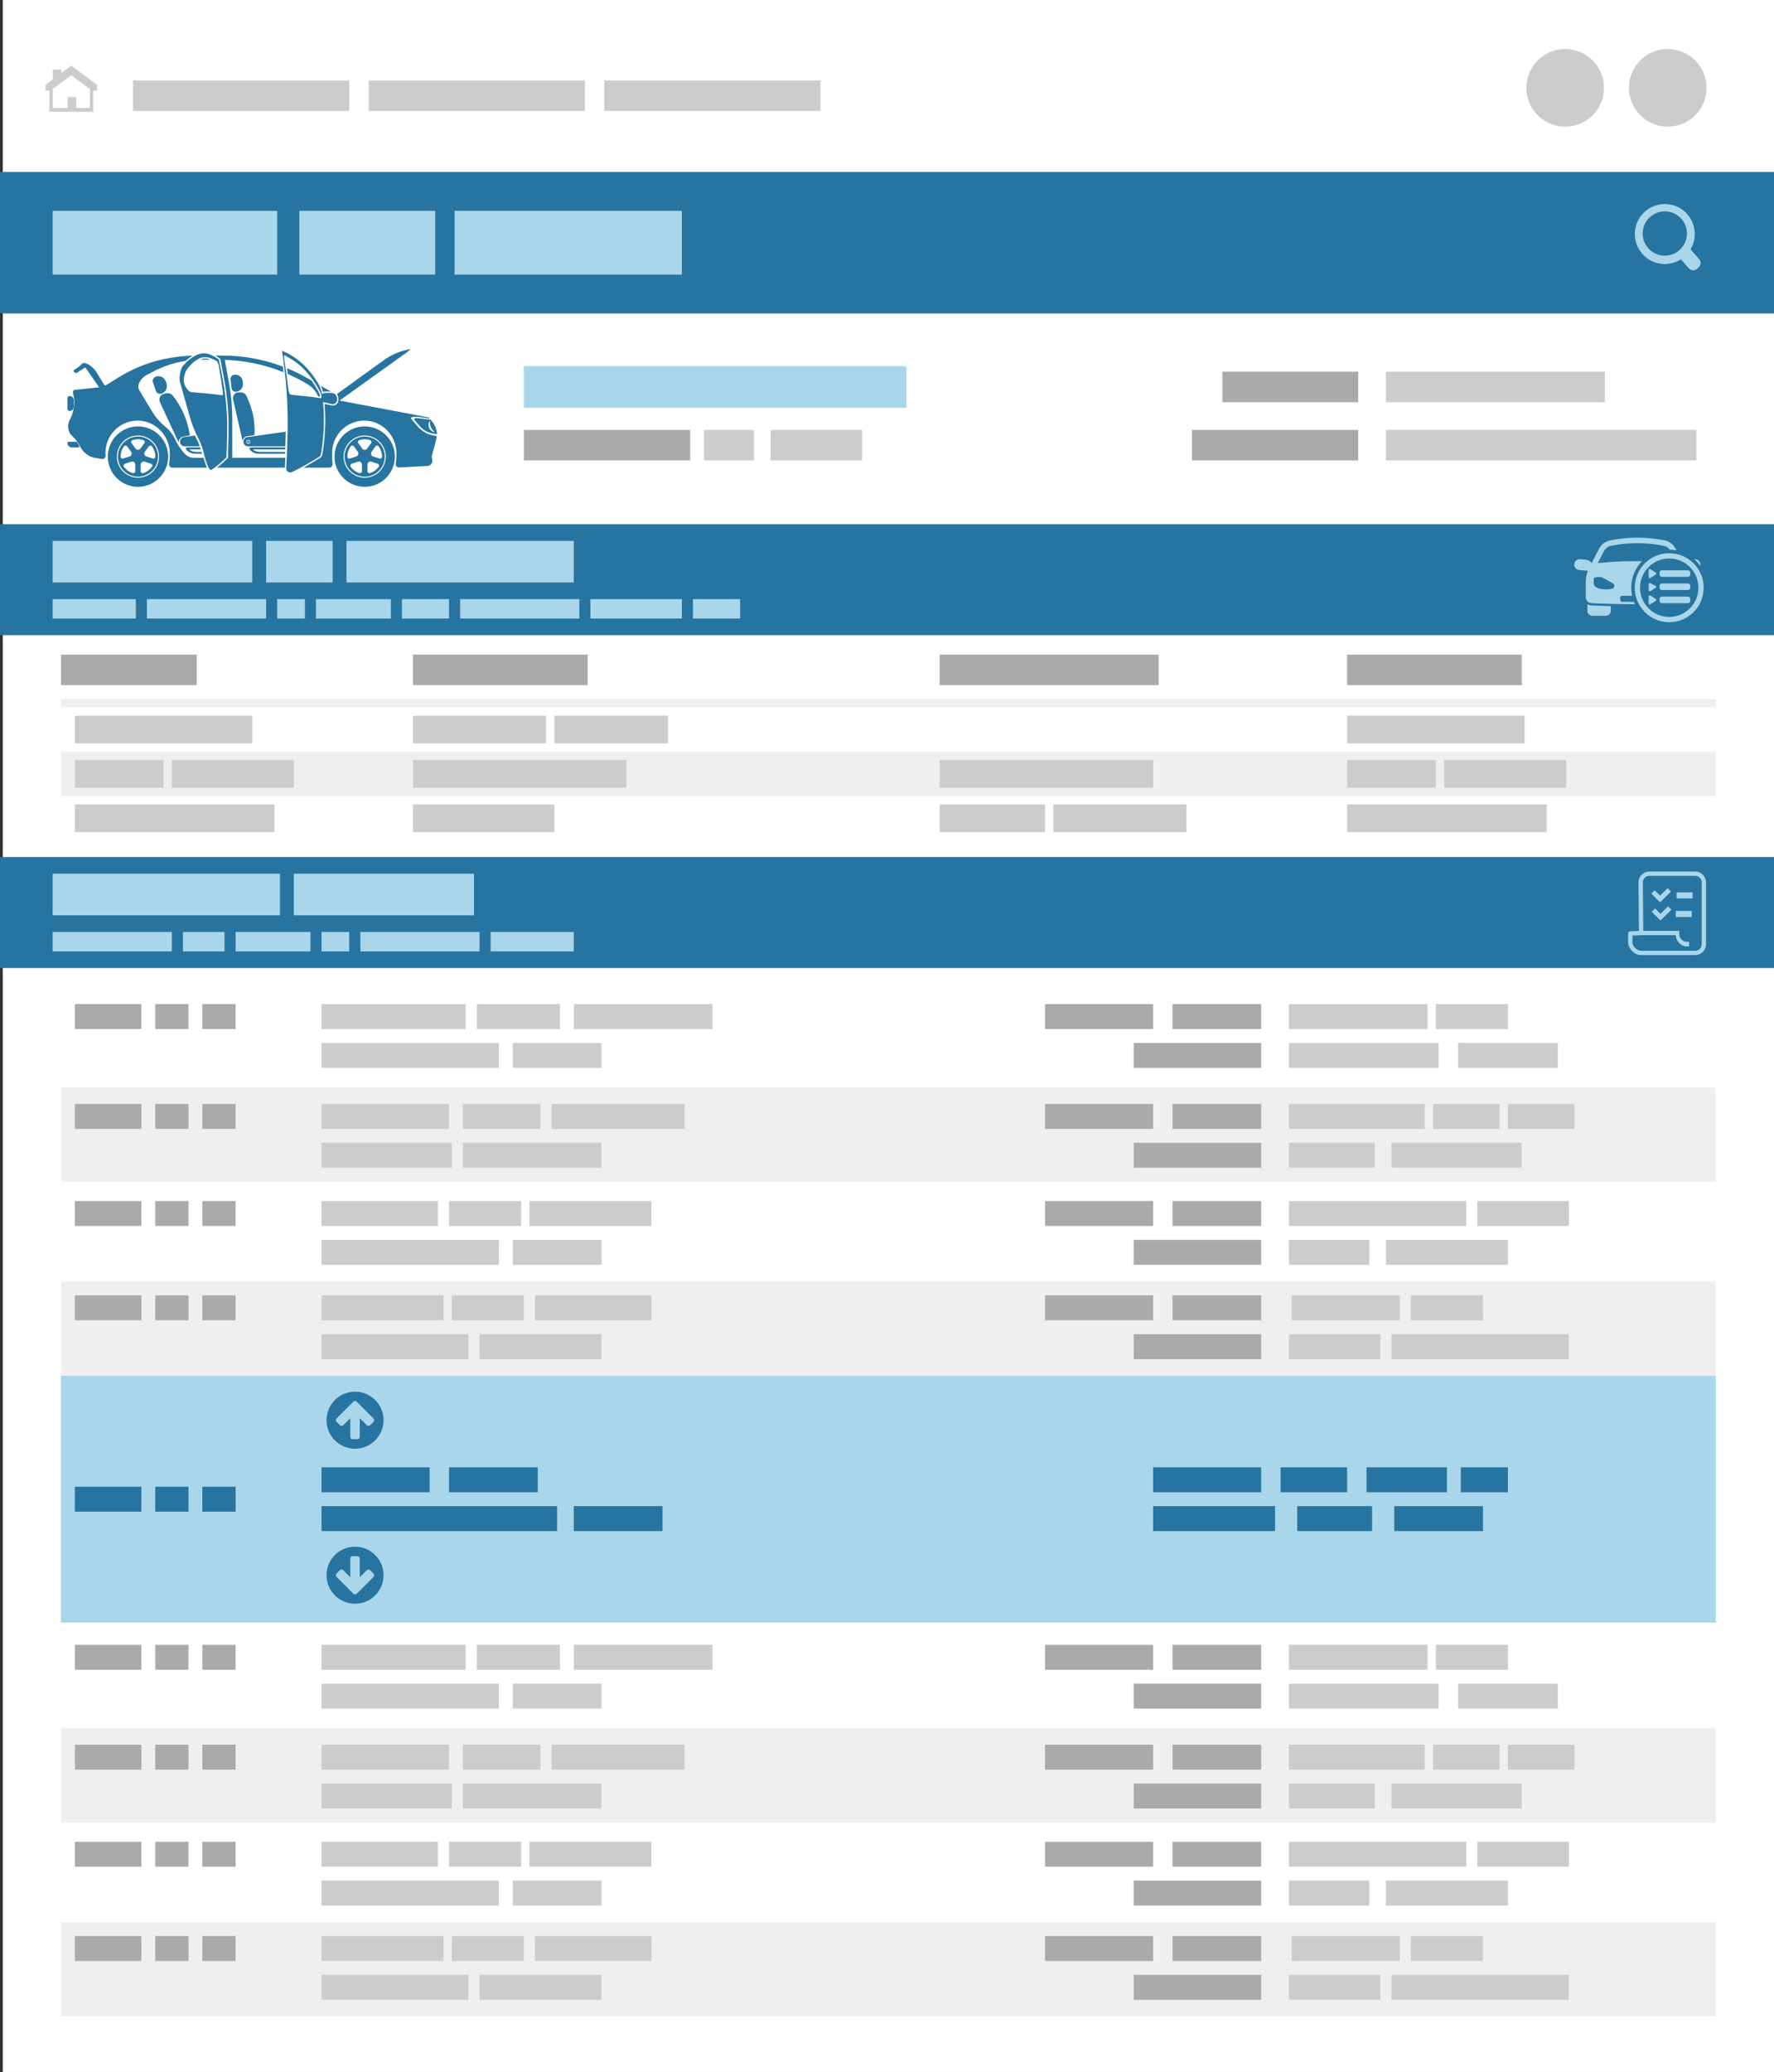 <svg version="1.0" xmlns="http://www.w3.org/2000/svg" width="640" height="747.068"><rect width="100%" height="100%" fill="#333333" stroke="none"/><path fill="#FFF" d="M1-1h639v748H1z"/><path fill="#EFEFEF" d="M22 271h597v16H22zM22 392h597v34H22zM22 462h597v34H22z"/><path fill="#A9D6EA" d="M22 496h597v89H22z"/><path fill="#EFEFEF" d="M22 252h597v3H22z"/><path fill-rule="evenodd" clip-rule="evenodd" fill="#2774A0" d="M0 62h640v51H0zM0 189h640v40H0zM0 309h640v40H0z"/><path fill="#A9D6EA" d="M613.024 93.442l-3.117-3.546c.961-1.617 1.514-3.503 1.514-5.52 0-5.975-4.844-10.819-10.819-10.819-5.975 0-10.819 4.844-10.819 10.819 0 5.976 4.845 10.82 10.819 10.82 2.143 0 4.138-.625 5.818-1.7l2.852 3.245c.756.86 2.078.945 2.938.189l.625-.549c.859-.757.944-2.079.189-2.939m-20.405-9.251c0-4.409 3.574-7.982 7.982-7.982 4.409 0 7.982 3.574 7.982 7.982s-3.573 7.982-7.982 7.982c-4.408 0-7.982-3.573-7.982-7.982"/><circle fill-rule="evenodd" clip-rule="evenodd" fill="#CCC" cx="601.666" cy="31.667" r="14"/><circle fill-rule="evenodd" clip-rule="evenodd" fill="#CCC" cx="564.666" cy="31.667" r="14"/><path fill="#CCC" d="M16.448 30.479v2.178h1.371v6.293h-.071v1.367h15.888v-7.66h1.372v-2.178h-.084l-9.162-6.777-.024-.034-.01.007-.01-.007-.024.034-3.539 2.617v-1.242h-3.106v3.54l-2.517 1.862h-.084zm2.601 8.471v-6.86l6.679-4.941 6.679 4.941v6.859h-4.911v-3.96h-3.13v3.96h-5.317zM48 29h78v11H48z"/><path fill="#AAA" d="M441 134h49v11h-49z"/><path fill="#CCC" d="M500 134h79v11h-79zM500 155h112v11H500z"/><path fill="#AAA" d="M430 155h60v11h-60zM22 236h49v11H22zM149 236h63v11h-63zM486 236h63v11h-63zM339 236h79v11h-79z"/><path fill="#CCC" d="M27 258h64v10H27z"/><path fill="#AAA" d="M27 362h24v9H27zM56 362h12v9H56zM73 362h12v9H73z"/><path fill="#CCC" d="M116 362h52v9h-52zM207 362h50v9h-50zM116 376h64v9h-64z"/><path fill="#AAA" d="M423 362h32v9h-32zM377 362h39v9h-39z"/><path fill="#CCC" d="M465 362h50v9h-50z"/><path fill="#AAA" d="M409 376h46v9h-46z"/><path fill="#CCC" d="M526 376h36v9h-36zM518 362h26v9h-26zM465 376h54v9h-54zM172 362h30v9h-30zM185 376h32v9h-32z"/><path fill="#AAA" d="M27 398h24v9H27zM56 398h12v9H56zM73 398h12v9H73z"/><path fill="#CCC" d="M199 398h48v9h-48zM116 398h46v9h-46zM116 412h47v9h-47z"/><path fill="#AAA" d="M423 398h32v9h-32zM377 398h39v9h-39z"/><path fill="#CCC" d="M465 398h49v9h-49z"/><path fill="#AAA" d="M409 412h46v9h-46z"/><path fill="#CCC" d="M465 412h31v9h-31zM517 398h24v9h-24zM544 398h24v9h-24zM502 412h47v9h-47zM167 398h28v9h-28zM167 412h50v9h-50z"/><path fill="#AAA" d="M27 433h24v9H27zM56 433h12v9H56zM73 433h12v9H73z"/><path fill="#CCC" d="M191 433h44v9h-44zM116 433h42v9h-42zM116 447h64v9h-64z"/><path fill="#AAA" d="M423 433h32v9h-32zM377 433h39v9h-39z"/><path fill="#CCC" d="M465 433h64v9h-64z"/><path fill="#AAA" d="M409 447h46v9h-46z"/><path fill="#CCC" d="M465 447h29v9h-29zM533 433h33v9h-33zM500 447h44v9h-44zM162 433h26v9h-26zM185 447h32v9h-32z"/><path fill="#AAA" d="M27 467h24v9H27zM56 467h12v9H56zM73 467h12v9H73z"/><path fill="#2774A0" d="M27 536h24v9H27zM56 536h12v9H56zM73 536h12v9H73z"/><path fill="#CCC" d="M116 467h44v9h-44zM193 467h42v9h-42zM116 481h53v9h-53z"/><path fill="#AAA" d="M423 467h32v9h-32zM377 467h39v9h-39z"/><path fill="#CCC" d="M502 481h64v9h-64z"/><path fill="#AAA" d="M409 481h46v9h-46z"/><path fill="#2774A0" d="M162 529h32v9h-32zM207 543h32v9h-32zM116 529h39v9h-39zM462 529h24v9h-24zM416 529h39v9h-39zM527 529h17v9h-17zM493 529h29v9h-29zM468 543h27v9h-27zM416 543h44v9h-44zM503 543h32v9h-32zM116 543h85v9h-85z"/><path fill="#CCC" d="M509 467h26v9h-26zM465 481h33v9h-33zM466 467h39v9h-39zM163 467h26v9h-26zM173 481h44v9h-44z"/><path fill="#EFEFEF" d="M22 623h597v34H22zM22 693h597v34H22z"/><path fill="#AAA" d="M27 593h24v9H27zM56 593h12v9H56zM73 593h12v9H73z"/><path fill="#CCC" d="M116 593h52v9h-52zM207 593h50v9h-50zM116 607h64v9h-64z"/><path fill="#AAA" d="M423 593h32v9h-32zM377 593h39v9h-39z"/><path fill="#CCC" d="M465 593h50v9h-50z"/><path fill="#AAA" d="M409 607h46v9h-46z"/><path fill="#CCC" d="M526 607h36v9h-36zM518 593h26v9h-26zM465 607h54v9h-54zM172 593h30v9h-30zM185 607h32v9h-32z"/><path fill="#AAA" d="M27 629h24v9H27zM56 629h12v9H56zM73 629h12v9H73z"/><path fill="#CCC" d="M199 629h48v9h-48zM116 629h46v9h-46zM116 643h47v9h-47z"/><path fill="#AAA" d="M423 629h32v9h-32zM377 629h39v9h-39z"/><path fill="#CCC" d="M465 629h49v9h-49z"/><path fill="#AAA" d="M409 643h46v9h-46z"/><path fill="#CCC" d="M465 643h31v9h-31zM517 629h24v9h-24zM544 629h24v9h-24zM502 643h47v9h-47zM167 629h28v9h-28zM167 643h50v9h-50z"/><path fill="#AAA" d="M27 664h24v9H27zM56 664h12v9H56zM73 664h12v9H73z"/><path fill="#CCC" d="M191 664h44v9h-44zM116 664h42v9h-42zM116 678h64v9h-64z"/><path fill="#AAA" d="M423 664h32v9h-32zM377 664h39v9h-39z"/><path fill="#CCC" d="M465 664h64v9h-64z"/><path fill="#AAA" d="M409 678h46v9h-46z"/><path fill="#CCC" d="M465 678h29v9h-29zM533 664h33v9h-33zM500 678h44v9h-44zM162 664h26v9h-26zM185 678h32v9h-32z"/><path fill="#AAA" d="M27 698h24v9H27zM56 698h12v9H56zM73 698h12v9H73z"/><path fill="#CCC" d="M116 698h44v9h-44zM193 698h42v9h-42zM116 712h53v9h-53z"/><path fill="#AAA" d="M423 698h32v9h-32zM377 698h39v9h-39z"/><path fill="#CCC" d="M502 712h64v9h-64z"/><path fill="#AAA" d="M409 712h46v9h-46z"/><path fill="#CCC" d="M509 698h26v9h-26zM465 712h33v9h-33zM466 698h39v9h-39zM163 698h26v9h-26zM173 712h44v9h-44zM27 290h72v10H27zM339 274h77v10h-77zM27 274h32v10H27zM62 274h44v10H62zM486 258h64v10h-64zM486 290h72v10h-72zM486 274h32v10h-32zM521 274h44v10h-44zM339 290h38v10h-38zM380 290h48v10h-48zM149 258h48v10h-48zM200 258h41v10h-41zM149 274h77v10h-77zM149 290h51v10h-51z"/><path fill="#AAA" d="M189 155h60v11h-60z"/><path fill="#CCC" d="M254 155h18v11h-18zM278 155h33v11h-33zM218 29h78v11h-78zM133 29h78v11h-78z"/><path fill-rule="evenodd" clip-rule="evenodd" fill="#A9D6EA" d="M19 76h81v23H19zM108 76h49v23h-49zM164 76h82v23h-82zM19 195h72v15H19zM19 216h30v7H19zM53 216h43v7H53zM100 216h10v7h-10zM114 216h27v7h-27zM145 216h17v7h-17zM213 216h33v7h-33zM250 216h17v7h-17zM166 216h43v7h-43zM96 195h24v15H96zM125 195h82v15h-82zM177 336h30v7h-30zM130 336h43v7h-43zM116 336h10v7h-10zM85 336h27v7H85zM66 336h15v7H66zM19 336h43v7H19zM106 315h65v15h-65zM19 315h82v15H19zM189 132h138v15H189z"/><g fill="#A9D6EA"><path d="M611.571 314.212h-16.549c-2.149 0-3.901 1.751-3.901 3.91l.15 17.477h-.462v.05l-2.688.108c-.418.017-.749.36-.749.781v3.276c0 2.156 2.369 4.525 4.527 4.525h19.672c2.153 0 3.903-1.751 3.903-3.901v-22.324c.001-2.151-1.749-3.902-3.903-3.902m2.343 26.226c0 1.29-1.051 2.342-2.343 2.342h-19.672c-1.301 0-2.965-1.663-2.965-2.966v-2.526l3.139-.128h12.482c.109 2.299 2.077 4.059 3.781 4.059h1.05v-1.704h-1.05c-1.094 0-2.484-1.201-2.484-2.555v-1.361H592.83l-.149-17.484c0-1.29 1.051-2.341 2.341-2.341h16.549c1.292 0 2.343 1.051 2.343 2.341v22.323z"/><path d="M604.858 321.704h5.775v2.187h-5.775zM604.547 328.417h5.775v2.187h-5.775zM598.435 324.829l.469.478 3.929-3.882-1.204-1.223-2.745 2.713-1.943-1.967-1.204 1.19 2.678 2.711zM599.042 329.471l-1.943-1.967-1.204 1.188 2.674 2.714.023-.019.47.476 3.928-3.882-1.205-1.221z"/></g><g fill="#A9D6EA"><path d="M572.679 217.842v2.374c0 .988.801 1.789 1.791 1.789h4.87c.988 0 1.79-.801 1.79-1.789v-1.683c-2.358-.064-4.713-.15-7.054-.261-.513-.023-.988-.179-1.397-.43zM602.195 199.451c-6.867 0-12.434 5.568-12.434 12.437 0 6.866 5.566 12.433 12.434 12.433 6.868 0 12.437-5.566 12.437-12.433 0-6.868-5.569-12.437-12.437-12.437zm0 22.964c-5.814 0-10.528-4.713-10.528-10.527 0-5.816 4.714-10.53 10.528-10.53 5.816 0 10.53 4.714 10.53 10.53.001 5.814-4.713 10.527-10.53 10.527z"/><path d="M613.402 204c.046-.196.062-.402.043-.613-.096-1.074-1.044-1.867-2.116-1.773l-.061.006c.8.706 1.517 1.505 2.134 2.38zM589.462 216.962h-4.245c-.387 0-.699-.311-.699-.698v-.774c0-.386.313-.697.699-.697h3.581c-.203-.938-.311-1.909-.311-2.904 0-3.721 1.488-7.096 3.9-9.566-.753-.013-1.514-.02-2.281-.02-5.612-.011-8.955.268-13.702.713.487-.948 2.231-4.276 2.231-4.276.531-1.032 1.487-1.754 2.625-1.981 3.022-.604 6.117-.917 9.198-.931.08-.002.157-.002.238-.002 3.156 0 6.326.313 9.426.931.923.185 1.729.691 2.282 1.426.824.013 1.631.097 2.415.25l-.308-.596c-.804-1.564-2.278-2.673-4.004-3.017-2.75-.55-6.061-.97-9.812-.97-.083 0-.166.001-.249.001-3.648.019-6.878.432-9.575.97-1.723.345-3.191 1.454-3.994 3.016-.881 1.714-1.763 3.43-2.644 5.144-.476-.651-1.217-1.104-2.083-1.181l-2.089-.185c-1.074-.094-2.021.699-2.116 1.773-.095 1.074.698 2.021 1.772 2.116l3.143.277c-.506 1.296-.769 2.675-.769 4.071v5.477c0 1.135.89 2.068 2.021 2.121 5.038.24 10.288.379 15.734.392-.135-.288-.265-.581-.384-.88zm-7.104-5.443v.009c-.084.371-.372.661-.74.752-.018.003-.033.007-.049.01-.688.131-1.528.227-2.484.204-.457-.012-.884-.048-1.276-.101-.787-.104-1.541-.389-2.201-.829-.397-.266-.635-.71-.635-1.187l.002-1.542c0-.331.228-.612.542-.689.03-.007.063-.013.094-.016.414-.042.827-.086 1.24-.128.474-.049.95.051 1.365.284.238.135.512.286.813.451.867.476 1.211.646 1.85 1.011.291.166.688.398 1.159.689.247.153.39.43.371.721-.008.113-.023.232-.051.361z"/><path d="M597.269 206.377l-1.82-1.139c-.37-.231-.67-.064-.67.37v2.37c0 .438.3.603.67.372l1.82-1.138c.37-.229.37-.606 0-.835m11.729-.769h-9.48c-.436 0-.79.354-.79.791v.79c0 .437.354.789.79.789h9.48c.436 0 .791-.353.791-.789v-.79c0-.436-.355-.791-.791-.791m-13.55 7.485l1.82-1.14c.37-.23.353-.576-.038-.771l-1.745-.874c-.392-.193-.707 0-.707.437v1.975c0 .435.3.601.67.373m13.55-2.743h-9.48c-.436 0-.79.353-.79.789v.789c0 .438.354.791.79.791h9.48c.436 0 .791-.354.791-.791v-.789c0-.437-.355-.789-.791-.789m-11.729 5.506l-1.82-1.139c-.37-.229-.67-.063-.67.371v2.371c0 .437.3.602.67.369l1.82-1.136c.37-.229.37-.604 0-.836m11.729-.767h-9.48c-.436 0-.79.356-.79.791v.789c0 .438.354.791.79.791h9.48c.436 0 .791-.354.791-.791v-.789c0-.435-.355-.791-.791-.791"/></g><g fill="#2774A0"><path d="M74.3 166.231c.279.858.572 1.618.872 2.261.389.831.828 1.101 1.232.834.542-.357 1.291-.884 2.237-1.65 1.227-.992 2.48-2.193 3.021-2.732.236-4.382.332-8.754.294-13.145-.115-4.148-.497-8.227-1.119-12.332-.559-3.32-1.189-6.62-1.917-9.908-1.065-.742-1.651-1.065-2.914-1.66-3.248-1.408-5.909.227-8.36 2.269-.561.563-.847.858-1.426 1.469-.701.742-1.218 2.159-1.413 4.07-.077.742.003 1.612.22 2.377 1.104 3.924 2.208 7.848 3.322 11.771.002.009.004.014.005.021.007.02.009.028.014.048.81 2.662 1.687 5.297 3.005 7.744.536.996 1.019 2.094 1.417 3.243.384 1.109.604 1.992.831 2.894.192.759.388 1.523.679 2.426zm-5.165-24.864c-.828-.064-1.69-.902-2.424-2.383-.357-.721-.506-1.896-.352-2.798.245-1.43.671-2.527 1.211-3.2.38-.473.568-.703.939-1.151 1.996-2.014 4.238-3.807 7.246-2.77.982.375 1.449.579 2.323 1.028.327.168.692.96.859 1.859.591 3.208 1.087 6.437 1.497 9.674.064.49-.053.904-.245.877-3.676-.484-7.359-.834-11.054-1.136z"/><path d="M75.595 129.533c.113.044.22.083.321.124h-3.282c-.152 0-.305.005-.458.005.6-.259 1.211-.405 1.852-.405.501 0 1.021.087 1.567.276zM82.012 165.294l.133-.133.007-.117c.036 0 .075-.001.11-.001l.003-2.376c.151-3.596.217-7.241.185-10.871-.075-2.726-.266-5.428-.572-8.18-.011-.103-.023-.203-.036-.306-.146-1.292-.316-2.592-.517-3.915-.392-2.335-.804-4.555-1.243-6.717l-.54-3.021h-.098c-.014-.069-.03-.137-.044-.204l-.042-.188-.158-.11c-.586-.408-1.039-.696-1.515-.962h2.598c7.458 0 14.823 1.355 21.75 3.969.082.662.162 1.34.242 2.037-6.35-2.568-13.104-4.07-19.99-4.418l-1.179-.061 1.597 8.917c.728 4.073 1.097 8.241 1.097 12.387v14.014h19.15c-.057 1.22-.121 2.408-.19 3.567h-24.5c.231-.176.46-.355.692-.543 1.49-1.207 2.903-2.612 3.06-2.768zM25.336 156.407c-.946-1.582-.992-3.546-.119-5.17 1.019-1.9 1.543-4.004 1.554-6.126.005-1.119-.128-2.241-.41-3.342-.116-.438.03-.906.376-1.19l9.025-.938-4.817-6.95c-.24-.273-.527-.115-.803.124l-2.39 1.579c-.238.206-.725.007-.945-.218l-.037-.037c-.114-.119-.327-.508-.211-.624l2.074-1.456c.354-.296.693-.612 1.016-.948.341-.355 1.087-.261 1.536-.06 1.509.671 2.779 1.781 3.649 3.186l2.965 4.798c.176-.039.346-.1.508-.181 1.33-.835 2.66-1.669 3.99-2.504 4.942-3.104 10.351-5.414 16.038-6.708.303-.071.609-.138.918-.202 3.821-.806 7.285-1.142 10.231-1.239-.746.461-1.461 1.012-2.154 1.591l-.034.03c-.094.094-.178.179-.259.261-4.036.616-7.955 1.896-11.595 3.8l-2.511 1.314c-1.366.714-2.408 1.921-2.917 3.375-.245.702-.146 1.479.238 2.115l4.496 7.482c.009.014.02.028.028.044 1.273 2.115 2.905 4.002 4.809 5.574 1.095.904 1.834 1.777 2.338 2.464 1.165 1.595 1.364 2.628 2.608 4.58.611.96 1.239 1.774 1.82 2.445.856.991 2.063 1.748 3.371 1.762 1.051.011 2.345.018 3.714.021.114.409.24.849.394 1.325.269.828.554 1.573.851 2.222H62.16c-.708 0-1.252-.627-1.151-1.329.169-1.159.245-2.347.257-3.625.068-6.437-5.085-11.963-11.524-12.007-6.449-.044-11.69 5.169-11.69 11.607 0 .345.016.682.046 1.018.067.762-.632 1.367-1.383 1.222l-1.529-.296c-.664-.05-2.728-.29-4.551-1.932-.797-.721-1.325-1.504-1.673-2.182-.623-1.22-1.42-2.342-2.363-3.336-.421-.45-.842-.893-1.263-1.339zM112.405 137.198c.806 1.133 1.584 2.369 2.335 3.708.169.323.254.488.424.817.139.27.245.703.292 1.19.003.042.005.082.007.117-.229-.039-.456-.078-.685-.114-.764-1.804-2.078-3.333-3.77-4.354-2.313-1.396-4.71-2.631-7.172-3.708-.096-.714-.191-1.414-.289-2.102 2.503 1.022 4.945 2.208 7.307 3.558l1.551.888zM156.328 156.318l1.335.188c-.112-1.957-.948-3.827-2.369-5.228l-5.22-.584c-.473-.053-.764.5-.453.861l1.813 2.095c1.254 1.452 2.994 2.398 4.894 2.668zm.204-.572c-.068-.016-.153-.035-.245-.071-.092-.032-.192-.076-.298-.131-.105-.057-.215-.128-.325-.209-.106-.085-.216-.181-.319-.292-.052-.055-.105-.112-.151-.174-.048-.062-.098-.124-.139-.192-.041-.067-.089-.135-.125-.209-.037-.071-.074-.142-.11-.226l-.048-.123c-.014-.037-.025-.067-.036-.103-.012-.032-.023-.066-.032-.1l-.004-.013-.007-.023-.002-.007-.007-.03-.015-.059c-.041-.156-.059-.316-.067-.469-.016-.306.03-.591.103-.824.073-.23.176-.41.261-.527.037-.059.08-.104.103-.133.026-.029.042-.043.042-.043l.065.013s-.014.069-.028.19c-.014.123-.026.298-.026.506-.002.208.018.453.067.708.026.128.059.259.101.391.039.125.091.267.147.387.052.128.114.252.179.373.066.121.139.234.211.341.149.217.309.403.455.554.146.149.271.271.366.352.092.08.147.124.147.124l-.041.053s-.021 0-.06-.007c-.034-.002-.093-.009-.162-.027z"/><path d="M38.885 164.621c0 6.014 4.876 10.89 10.89 10.89 6.016 0 10.892-4.876 10.892-10.89 0-6.016-4.876-10.892-10.892-10.892-6.014 0-10.89 4.876-10.89 10.892zm3.283 0c0-4.201 3.406-7.607 7.607-7.607s7.607 3.406 7.607 7.607-3.406 7.607-7.607 7.607-7.607-3.406-7.607-7.607z"/><path d="M44.654 159.498c-1.367 1.368-2.122 3.188-2.122 5.123s.755 3.753 2.122 5.121c1.366 1.367 3.186 2.12 5.121 2.12s3.755-.753 5.123-2.12c1.367-1.368 2.12-3.186 2.12-5.121s-.753-3.755-2.12-5.123c-1.367-1.367-3.187-2.12-5.123-2.12s-3.755.753-5.121 2.12zm10.433 5.81l-2.292-.744c-.702-.229-.977-1.076-.543-1.673l1.41-1.939c.292-.401.888-.398 1.179.003.748 1.03 1.189 2.298 1.189 3.665v.007c-.001.489-.479.832-.943.681zm-4.325 2.168c0-.738.721-1.262 1.424-1.033l2.28.74c.472.155.653.723.358 1.126-.767 1.047-1.854 1.849-3.113 2.26-.469.153-.95-.202-.95-.694v-2.399zm-1.866-5.746l-1.41-1.943c-.293-.401-.104-.966.368-1.12.605-.195 1.252-.302 1.921-.302.671 0 1.317.107 1.921.302.472.154.66.719.369 1.12l-1.412 1.943c-.432.597-1.322.597-1.757 0zm-3.811 5.453l2.28-.74c.701-.229 1.422.295 1.422 1.033v2.399c0 .492-.479.847-.948.694-1.261-.412-2.346-1.213-3.113-2.26-.294-.403-.115-.971.359-1.126zm-1.564-2.562c0-1.367.44-2.635 1.188-3.665.291-.401.89-.405 1.181-.003l1.41 1.939c.433.597.158 1.443-.543 1.673l-2.294.744c-.461.151-.941-.192-.941-.676-.001-.001-.001-.008-.001-.012zM120.68 164.621c0 6.014 4.876 10.89 10.89 10.89 6.016 0 10.892-4.876 10.892-10.89 0-6.016-4.876-10.892-10.892-10.892-6.014 0-10.89 4.876-10.89 10.892zm3.283 0c0-4.201 3.406-7.607 7.607-7.607 4.203 0 7.609 3.406 7.609 7.607s-3.406 7.607-7.609 7.607c-4.201 0-7.607-3.406-7.607-7.607z"/><path d="M126.449 159.498c-1.369 1.368-2.122 3.188-2.122 5.123s.753 3.753 2.122 5.121c1.365 1.367 3.185 2.12 5.121 2.12 1.938 0 3.756-.753 5.123-2.12 1.367-1.368 2.12-3.186 2.12-5.121s-.753-3.755-2.12-5.123c-1.367-1.367-3.186-2.12-5.123-2.12-1.936 0-3.756.753-5.121 2.12zm10.434 5.81l-2.292-.744c-.701-.229-.977-1.076-.543-1.673l1.41-1.939c.291-.401.888-.398 1.179.003.748 1.03 1.19 2.298 1.19 3.665v.007c-.001.489-.481.832-.944.681zm-4.326 2.168c0-.738.721-1.262 1.422-1.033l2.28.74c.474.155.654.723.361 1.126-.769 1.047-1.852 1.849-3.113 2.26-.469.153-.95-.202-.95-.694v-2.399zm-1.866-5.746l-1.41-1.943c-.292-.401-.105-.966.368-1.12.605-.195 1.251-.302 1.921-.302s1.316.107 1.921.302c.472.154.661.719.369 1.12l-1.412 1.943c-.432.597-1.322.597-1.757 0zm-3.811 5.453l2.28-.74c.703-.229 1.422.295 1.422 1.033v2.399c0 .492-.481.847-.95.694-1.259-.412-2.344-1.213-3.111-2.26-.294-.403-.115-.971.359-1.126zm-1.566-2.562c0-1.367.442-2.635 1.189-3.665.292-.401.888-.405 1.179-.003l1.41 1.939c.435.597.16 1.443-.543 1.673l-2.291.744c-.463.151-.943-.192-.944-.676v-.012zM26.61 146.676c0 .831-.671 1.506-1.502 1.506-.421 0-.76-.341-.76-.76v-3.885c0-.421.339-.76.76-.76.831 0 1.502.671 1.502 1.502v2.397zM24.798 159.262h2.623c.156 0 .303.078.389.209l.735 1.131c.2.308-.021.716-.389.716H25.93c-.881 0-1.593-.714-1.593-1.595 0-.255.206-.461.461-.461zM88.841 142.617c.863 1.712 1.763 3.928 2.353 6.6.64 2.901.732 5.521.607 7.658l-2.621.391c-.86.128-1.531.803-1.678 1.637l-3.411-14.933c-.302-1.325.737-2.575 2.095-2.52.298.012.597.023.897.037.748.029 1.42.463 1.758 1.13zM85.957 141.033l-.206.08c-1.003.389-2.115-.19-2.221-1.154l-.358-3.258c-.103-.95.827-1.75 1.876-1.616l.169.021c1.541.199 2.26 1.314 2.413 2.709.151 1.365-.257 2.668-1.673 3.218zM62.259 142.557c1.259 1.563 2.667 3.637 3.855 6.247 1.291 2.834 2.067 5.913 2.408 8.132l-2.711.556c-.851.318-1.392 1.158-1.362 2.044l-6.76-14.557c-.599-1.289.192-2.799 1.594-3.04.309-.052.618-.105.929-.158.772-.133 1.556.163 2.047.776zM58.765 141.69c-.941.618-2.209.268-2.529-.696l-1.08-3.264c-.314-.948.463-1.973 1.568-2.063l.179-.014c1.623-.135 2.604.852 3.067 2.246.451 1.365.316 2.79-1.012 3.663l-.193.128z"/><path d="M64.934 159.248c0-.831.609-1.538 1.433-1.66l3.93-.584c.16.329.325.653.499.975.497.925.934 1.917 1.302 2.947h-5.485c-.926 0-1.679-.751-1.679-1.678zM70.736 162.934h1.983c.057.211.11.419.164.628H70.22c-1.133 0-2.209-.49-2.951-1.346l-.11-.129c-.266-.306-.048-.782.355-.782h4.716c.083.245.158.479.228.705h-3.94c-.099 0-.142.126-.062.185.626.473 1.435.739 2.28.739z"/><circle cx="89.578" cy="159.289" r=".435"/><path d="M89.475 160.926h13.477c.057-1.696.105-3.457.142-5.293l-13.868 1.955c-.82.122-1.431.829-1.431 1.66 0 .927.753 1.678 1.68 1.678zm.103-.943c-.385 0-.696-.311-.696-.694 0-.383.311-.694.696-.694.382 0 .692.311.692.694 0 .383-.311.694-.692.694zM93.68 162.934h9.198c-.007.209-.018.421-.025.628h-9.688c-1.133 0-2.211-.49-2.951-1.346l-.112-.129c-.267-.306-.048-.782.357-.782h12.479c-.007.236-.016.471-.025.705H91.46c-.1 0-.142.126-.064.185.628.473 1.438.739 2.284.739z"/><path d="M103.126 137.523c.483 5.467.692 10.929.657 16.417-.082 4.952-.238 9.899-.54 14.843-.069 1.117 1.088 1.889 2.097 1.408 3.471-1.66 6.752-3.59 10.041-5.634.16-.098.343-.533.432-1.03.067-.38.101-.572.167-.952.913-5.915 1.129-11.773.563-17.679.11.075.238.128.387.16.954.201 1.463.375 2.734.641.97.205 1.946-.453 1.946-1.734v-.039c0-1.282-.762-2.163-1.68-2.223-1.206-.08-1.808-.082-2.891-.025-.405.023-.677.224-.847.523-.256-1.348-.666-2.687-1.33-3.826-2.859-4.901-7.101-9.393-12.589-11.673-.224-.094-.33-.142-.538-.241.581 3.677 1.018 7.362 1.391 11.064zm-.607-8.276c-.117-.705-.018-1.289.204-1.147.574.366.881.543 1.519.895 4.842 2.606 8.281 6.955 10.929 11.669.176.335.263.5.434.831.168.329.293.82.344 1.371.038.394-.057.746-.192.719-3.586-.673-7.271-.836-10.89-1.284-.389-.053-.735-.939-.872-2.165-.422-3.641-.897-7.269-1.476-10.889z"/><path d="M117.013 141.184c-.185.011-.357.048-.513.112-.19-.792-.424-1.513-.705-2.163l3.567 2.039c-.84-.043-1.432-.036-2.349.012zM116.298 163.614c.069-.382.103-.574.167-.954.906-5.859 1.112-11.46.636-17.061.314.069.59.139.875.21.421.106.898.227 1.587.373.151.03.302.046.449.046.474 0 .931-.158 1.296-.455.513-.416.795-1.06.795-1.811v-.039c0-.725-.213-1.368-.575-1.845l16.918-12.214c2.897-2.092 6.25-3.472 9.782-4.024l-1.707 1.381-24.016 17.187.005.013 32.297 6.106.144.348-3.342-.467c-3.235-.476-3.603.224-3.21.675l2.283 2.642c1.584 1.829 3.775 3.024 6.17 3.363l.634.089c-.014.632-.102 1.271-.27 1.901l-1.472 5.478.217 1.22c.197 1.106-.62 2.136-1.742 2.198l-10.215.556c-.71.039-1.29-.562-1.224-1.27.103-1.086.224-2.186.259-3.368.195-6.652-5.054-12.311-11.707-12.25-6.362.059-11.5 5.233-11.5 11.607 0 1.478.02 2.781.117 4.113.049.671-.487 1.241-1.16 1.241h-9.295c2.232-1.226 4.304-2.484 6.144-3.628.424-.258.603-1.037.66-1.361z"/></g><path fill="#2774A0" d="M128.083 522.299c-5.676 0-10.282-4.605-10.282-10.283 0-5.677 4.606-10.282 10.282-10.282 5.677 0 10.283 4.605 10.283 10.282s-4.606 10.283-10.283 10.283zm6.668-10.899l-4.847-4.847-1.218-1.219c-.16-.161-.375-.24-.603-.24-.228 0-.442.079-.602.24l-1.218 1.219-4.847 4.847c-.161.16-.241.375-.241.603s.08.442.241.603l1.219 1.218c.161.161.375.241.603.241s.441-.08.603-.241l2.53-2.53v6.721c0 .469.388.857.857.857h1.713c.469 0 .857-.389.857-.857v-6.721l2.53 2.53c.161.161.375.255.603.255s.442-.094.603-.255l1.219-1.218c.161-.16.241-.375.241-.603s-.082-.442-.243-.603zM128.083 578.186c-5.676 0-10.282-4.605-10.282-10.282 0-5.678 4.606-10.282 10.282-10.282 5.677 0 10.283 4.604 10.283 10.282 0 5.676-4.606 10.282-10.283 10.282zm6.668-10.873l-1.219-1.218c-.16-.161-.375-.241-.603-.241s-.441.08-.603.241l-2.53 2.53v-6.721c0-.469-.388-.857-.857-.857h-1.713c-.469 0-.857.389-.857.857v6.721l-2.53-2.53c-.161-.161-.375-.255-.603-.255s-.442.094-.603.255l-1.219 1.218c-.161.161-.241.376-.241.603 0 .229.08.442.241.603l4.847 4.847 1.218 1.219c.16.161.375.24.602.24.228 0 .442-.079.603-.24l1.218-1.219 4.847-4.847c.161-.16.241-.374.241-.603.002-.227-.078-.441-.239-.603z"/></svg>